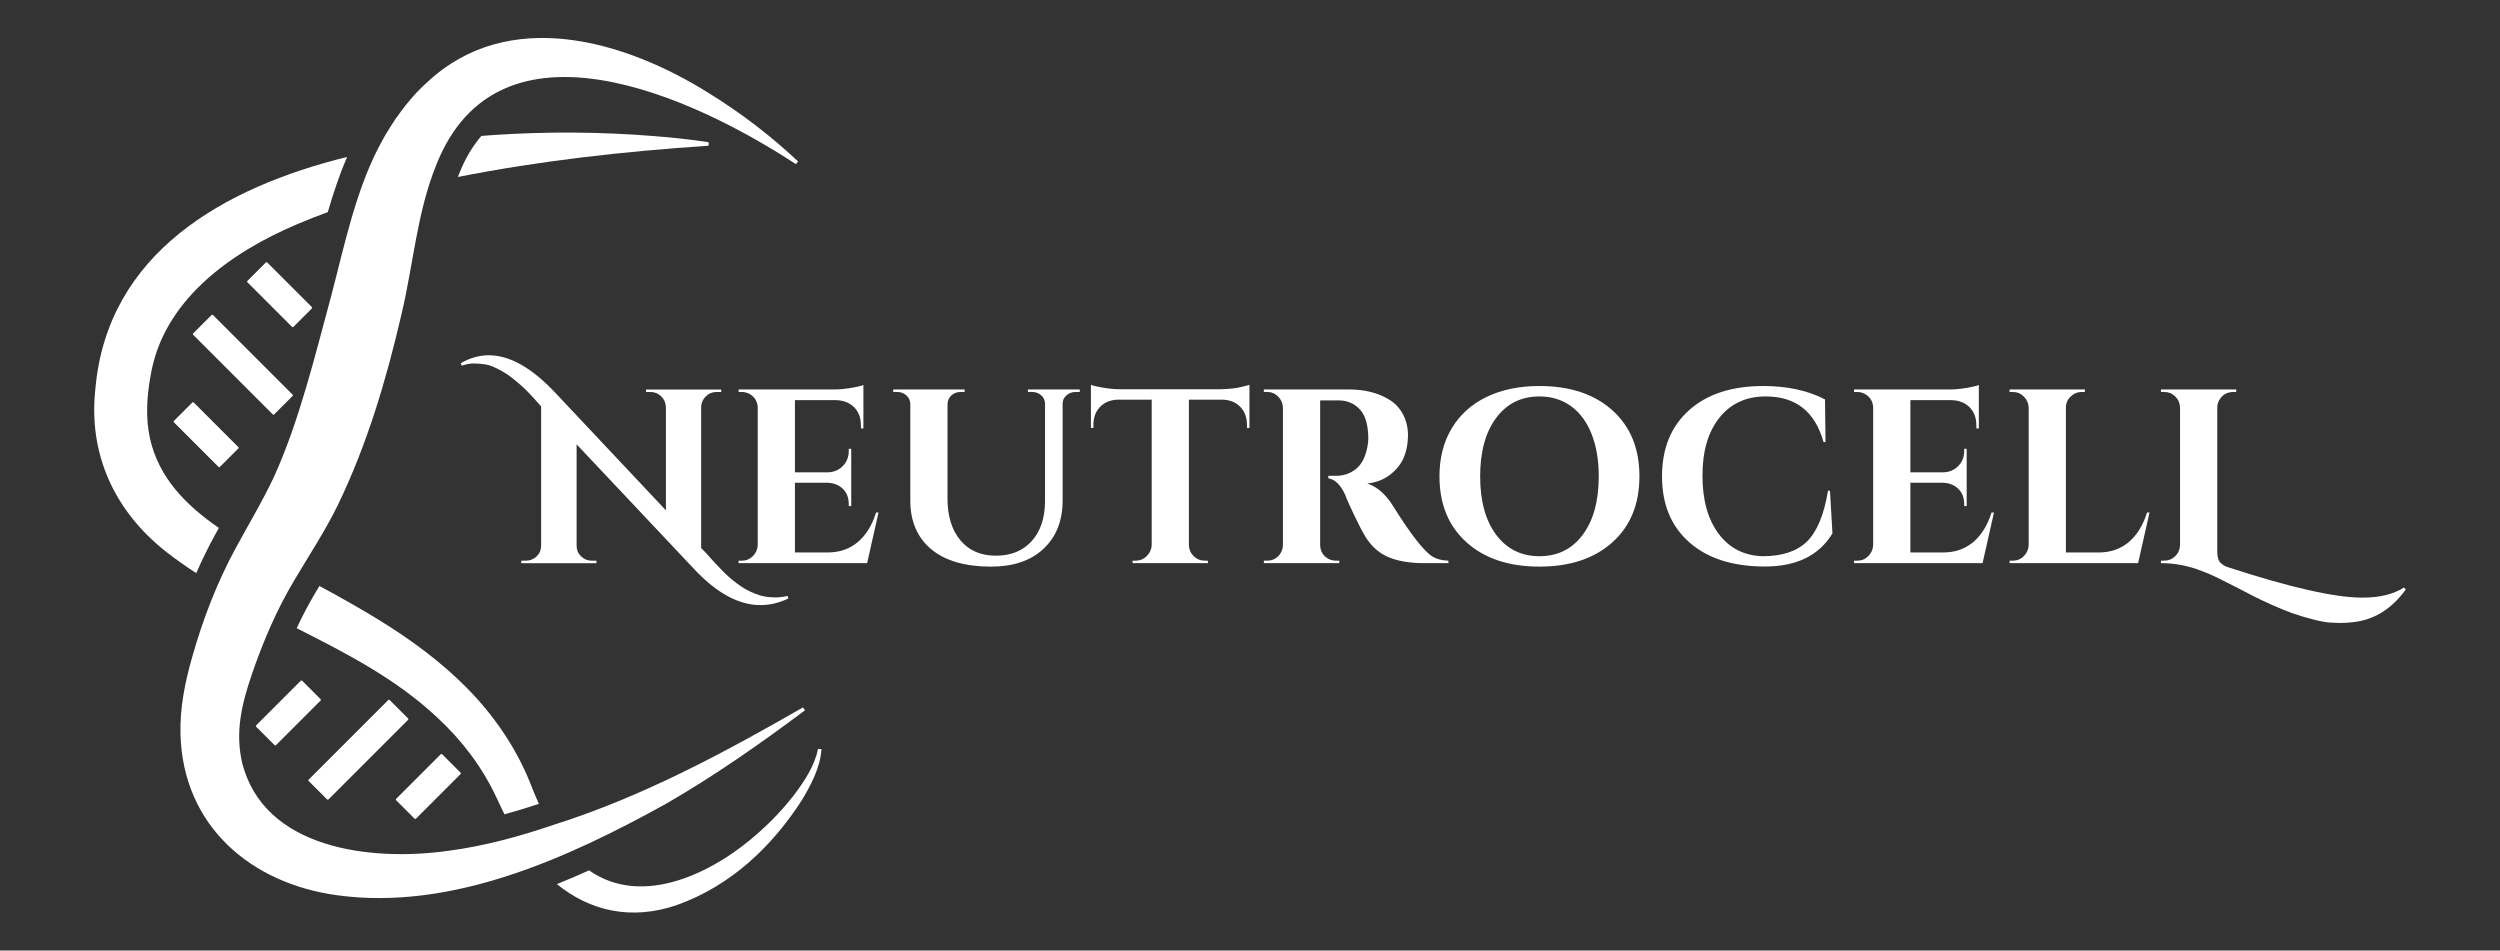 <svg xmlns="http://www.w3.org/2000/svg" viewBox="0 0 1920 730"><rect x="0" y="0" width="1920" height="730" fill="#333333" stroke="none"/><defs><style> .cls-1 { fill: #fff; } </style></defs><g><g id="Capa_1"><g id="Capa_1-2" data-name="Capa_1"><g><g><path class="cls-1" d="M572.5,452.42c2.1,1.21,4.48,2.35,7.14,3.43,2.67,1.08,5.24,1.84,7.72,2.29,2.48.44,5.21.67,8.19.67s6.06-.38,9.24-1.14l.76,1.91c-7.12,3.43-14.29,5.14-21.53,5.14-16.64,0-33.6-9.21-50.87-27.63l-90.31-95.84v77.93c0,3.18,1.14,5.88,3.43,8.1,2.29,2.22,5.02,3.33,8.19,3.33h3.62v1.91h-57.73v-1.91h3.43c3.3,0,6.1-1.11,8.38-3.33,2.29-2.22,3.43-4.98,3.43-8.29v-106.89c-6.23-7.11-10.93-12.1-14.1-14.96-3.18-2.86-6-5.24-8.48-7.15s-4.86-3.49-7.15-4.76c-5.33-3.05-9.62-4.83-12.86-5.33-3.24-.51-6.29-.76-9.15-.76s-5.94.57-9.24,1.72l-.76-1.91c6.99-4.06,14.17-6.1,21.53-6.1,16,0,32.96,9.53,50.87,28.58l85.17,90.5v-79.26c-.13-3.3-1.33-6.06-3.62-8.29-2.29-2.22-5.02-3.33-8.19-3.33h-3.43v-1.91h57.73v1.91h-3.62c-3.18,0-5.91,1.11-8.19,3.33-2.29,2.22-3.5,4.92-3.62,8.1v108.42l3.05,3.05c.76.76,1.94,2.07,3.52,3.91,1.59,1.84,3.02,3.43,4.29,4.76,1.27,1.33,2.89,3.02,4.86,5.05s3.81,3.81,5.53,5.34c1.71,1.52,3.74,3.17,6.1,4.95,2.35,1.78,4.57,3.27,6.67,4.48v-.02Z"></path><path class="cls-1" d="M569.74,430.6c3.3,0,6.13-1.17,8.48-3.52,2.35-2.35,3.59-5.17,3.72-8.48v-106.13c-.38-4.44-2.48-7.75-6.29-9.91-1.9-1.01-3.88-1.52-5.91-1.52h-2.48v-1.91h72.97c3.94,0,8.26-.38,12.96-1.14s8-1.52,9.91-2.29v33.34h-1.91v-2.29c0-5.72-1.68-10.32-5.05-13.81s-7.91-5.36-13.62-5.62h-32.01v55.45h25.15c4.7-.13,8.57-1.74,11.62-4.86,3.05-3.11,4.57-6.95,4.57-11.53v-1.72h1.9v44.01h-1.9v-1.52c0-6.35-2.54-11.05-7.62-14.1-2.54-1.4-5.33-2.16-8.38-2.29h-25.34v53.54h24.96c9.27,0,17.05-2.67,23.34-8,6.29-5.33,10.96-12.89,14-22.67h1.91l-8.76,38.87h-98.7v-1.91h2.48Z"></path><path class="cls-1" d="M829.24,301.04h-3.24c-2.67,0-4.99.86-6.95,2.57-1.97,1.71-2.95,3.84-2.95,6.38v74.31c0,15.62-4.89,28.01-14.67,37.15-9.78,9.15-23.18,13.72-40.2,13.72-20.07,0-35.44-4.48-46.11-13.43-10.67-8.96-16-21.37-16-37.25v-73.93c0-2.79-.99-5.08-2.95-6.86-1.97-1.78-4.35-2.67-7.15-2.67h-3.05v-1.91h54.87v1.91h-3.05c-2.79,0-5.14.86-7.05,2.57-1.9,1.71-2.92,3.91-3.05,6.57v72.78c0,13.47,3.3,24.14,9.91,32.01,6.6,7.88,15.69,11.81,27.25,11.81s20.7-3.72,27.44-11.15c6.73-7.43,10.16-17.5,10.29-30.2v-75.26c0-2.67-.98-4.86-2.95-6.57-1.97-1.72-4.35-2.57-7.14-2.57h-3.05v-1.91h39.82v1.91l-.02.02Z"></path><path class="cls-1" d="M913.08,306.94v111.84c.12,3.3,1.36,6.1,3.71,8.38,2.35,2.29,5.17,3.43,8.48,3.43h2.29l.19,1.91h-57.92v-1.91h2.48c3.17,0,5.94-1.14,8.29-3.43,2.35-2.29,3.65-5.02,3.91-8.19v-112.04h-25.72c-5.84.13-10.48,1.97-13.91,5.53s-5.14,8.19-5.14,13.91v2.29h-1.91v-33.15c1.78.76,4.98,1.52,9.62,2.29,4.64.76,8.92,1.14,12.86,1.14h76.79c6.22-.12,11.3-.63,15.24-1.52,3.94-.89,6.35-1.52,7.24-1.91v33.15h-1.9v-2.29c0-5.72-1.72-10.35-5.15-13.91-3.43-3.55-8.07-5.4-13.91-5.53h-25.54Z"></path><path class="cls-1" d="M1022.64,307.51h-8.76v111.08c.12,4.7,2.16,8.19,6.1,10.48,1.9,1.02,3.94,1.52,6.1,1.52h2.48v1.91h-57.92v-1.91h2.48c4.57,0,8.06-1.97,10.48-5.91,1.01-1.78,1.59-3.75,1.71-5.91v-105.75c-.13-3.3-1.37-6.13-3.71-8.48-2.35-2.35-5.18-3.52-8.48-3.52h-2.48v-1.91h65.35c12.32,0,22.74,2.67,31.25,8,4.32,2.67,7.75,6.38,10.29,11.15,2.54,4.76,3.81,10.16,3.81,16.2s-1.05,11.59-3.14,16.67c-2.1,5.08-5.59,9.53-10.48,13.34s-10.77,6.1-17.62,6.86c7.37,2.41,13.84,8,19.43,16.77,13.72,21.98,23.88,35.06,30.49,39.25,3.3,2.03,7.43,3.11,12.38,3.24v1.91h-18.67c-10.8,0-19.82-1.49-27.06-4.48-7.24-2.98-13.15-8.1-17.72-15.34-2.29-3.68-5.21-9.24-8.76-16.67-3.56-7.43-5.91-12.73-7.05-15.91-3.43-7.62-7.75-11.88-12.96-12.77v-1.91h5.91c5.72,0,10.77-1.71,15.15-5.14,4.38-3.43,7.34-9.02,8.86-16.77.51-2.67.76-4.76.76-6.29,0-10.41-2.1-17.94-6.29-22.58-4.19-4.64-9.59-7.02-16.2-7.14h-5.73Z"></path><path class="cls-1" d="M1182.3,296.46c23.5,0,42.17,6.23,56.02,18.67,13.84,12.45,20.77,29.34,20.77,50.68s-6.92,38.24-20.77,50.68c-13.85,12.45-32.52,18.67-56.02,18.67s-42.17-6.22-56.02-18.67-20.77-29.34-20.77-50.68c0-14.1,3.14-26.39,9.43-36.87,6.29-10.48,15.21-18.51,26.77-24.1s25.08-8.38,40.58-8.38h.01ZM1149.05,410.69c8.19,10.99,19.27,16.48,33.25,16.48s25.05-5.49,33.25-16.48c8.19-10.99,12.29-25.94,12.29-44.87,0-12.45-1.84-23.31-5.53-32.58-3.69-9.27-8.95-16.39-15.81-21.34-6.86-4.95-14.93-7.43-24.2-7.43-13.98,0-25.06,5.5-33.25,16.48-8.19,10.99-12.29,25.95-12.29,44.87s4.1,33.89,12.29,44.87Z"></path><path class="cls-1" d="M1355.12,435.08c-24.52-.07-43.76-6.25-57.73-18.58-13.98-12.32-20.96-29.21-20.96-50.68s6.92-38.39,20.77-50.78c13.84-12.38,32.83-18.58,56.97-18.58,18.42,0,34.23,3.43,47.44,10.29l.38,32.77h-1.52c-6.48-23.37-21.28-35.06-44.39-35.06-14.99,0-26.84,5.43-35.53,16.29-8.7,10.86-13.05,25.69-13.05,44.49s4.16,33.72,12.48,44.78c8.32,11.05,19.59,16.77,33.82,17.15,14.73,0,25.97-3.68,33.72-11.05,7.87-7.62,13.34-20.7,16.39-39.25h1.52l1.9,32.77c-10.29,17.02-27.69,25.5-52.21,25.44h0Z"></path><path class="cls-1" d="M1426.38,430.6c3.3,0,6.13-1.17,8.48-3.52,2.35-2.35,3.59-5.17,3.72-8.48v-106.13c-.38-4.44-2.48-7.75-6.29-9.91-1.91-1.01-3.88-1.52-5.91-1.52h-2.48v-1.91h72.98c3.94,0,8.26-.38,12.96-1.14s8-1.52,9.91-2.29v33.34h-1.9v-2.29c0-5.72-1.69-10.32-5.05-13.81-3.37-3.49-7.91-5.36-13.62-5.62h-32.01v55.45h25.15c4.7-.13,8.57-1.74,11.62-4.86,3.05-3.11,4.57-6.95,4.57-11.53v-1.72h1.91v44.01h-1.91v-1.52c0-6.35-2.54-11.05-7.62-14.1-2.54-1.4-5.33-2.16-8.38-2.29h-25.34v53.54h24.96c9.27,0,17.05-2.67,23.34-8,6.29-5.33,10.96-12.89,14-22.67h1.9l-8.76,38.87h-98.7v-1.91h2.48,0Z"></path><path class="cls-1" d="M1545.84,430.6c3.3,0,6.13-1.17,8.48-3.52,2.35-2.35,3.59-5.17,3.71-8.48v-105.56c-.13-3.3-1.37-6.13-3.71-8.48-2.35-2.35-5.18-3.52-8.48-3.52h-2.48v-1.91h57.92l-.19,1.91h-2.29c-3.3,0-6.16,1.18-8.57,3.52-2.41,2.35-3.62,5.18-3.62,8.48v111.27h24.96c9.27,0,17.05-2.67,23.34-8,6.29-5.33,10.96-12.89,14-22.67h1.91l-8.76,38.87h-98.7v-1.91h2.48,0Z"></path><path class="cls-1" d="M1814.31,458.99c13.21,0,23.88-2.61,32.01-7.81l1.33,1.52c-10.93,15.11-24.52,23.5-40.77,25.15-3.43.38-6.38.57-8.86.57s-5.33-.1-8.57-.29-7.78-1.05-13.62-2.57c-5.84-1.52-10.99-3.08-15.43-4.67-4.45-1.59-9.59-3.69-15.43-6.29-5.84-2.6-10.67-4.89-14.48-6.86-3.81-1.97-8.35-4.32-13.62-7.05-5.27-2.73-9.88-5.05-13.82-6.95-3.94-1.91-7.75-3.56-11.43-4.95-10.42-4.19-21.09-6.29-32.01-6.29v-1.91h2.48c3.3,0,6.13-1.14,8.48-3.43,2.35-2.29,3.59-5.14,3.71-8.57v-105.56c-.13-3.43-1.37-6.29-3.71-8.57-2.35-2.29-5.18-3.43-8.48-3.43h-2.48v-1.91h57.92l-.19,1.91h-1.9c-4.83,0-8.45,1.97-10.86,5.91-1.14,1.78-1.72,3.81-1.72,6.1v110.51c0,4.19.82,7.08,2.48,8.67,1.65,1.59,3.49,2.7,5.53,3.33,47.76,15.62,82.25,23.44,103.46,23.44h-.02Z"></path></g><g><path class="cls-1" d="M611.26,126.08c-78.17-51.37-228.42-121.01-276.29.79-14.78,36.64-17.43,75.82-26.66,114.65-11.67,50.35-26.39,100.02-49.16,147.02-9.63,19.51-22.47,39.14-33.04,56.93-13.79,23.06-24.22,47.64-32.88,72.97-7.8,23.12-12.46,43.34-7.49,66.44,16.25,67.56,99.74,76.93,158.92,68.49,27.44-3.61,54.19-10.96,80.39-19.86,67.63-21.34,130.26-54.96,191.68-90.24l1.48,2.25c-34.34,25.72-69.72,50.47-107.01,71.96-75.17,41.57-163.99,82.08-252.1,70.09-66.46-8.97-118.54-53.25-120.47-123.54-.59-20.24,3.47-40.21,9.02-59.57,8.23-29.07,19.23-57.7,33.74-84.17,10.5-19.38,20.64-35.98,29.46-55.04,19.1-42.43,31-91.77,43.29-137.11,10.51-39.74,19.5-85.04,40.08-121.33,2.66-5.18,6.65-10.75,9.47-15.39,7.03-10,14.87-19.73,24.03-27.91,62.61-58.98,152.22-32.38,216.54,7.93,24.63,15.19,47.66,32.8,68.68,52.56l-1.68,2.1h0v-.02Z"></path><g><path class="cls-1" d="M227.85,482.46c38.51,19.43,76.67,39.15,108.09,68.71,18.8,17.36,34.29,37.83,45.14,60.9,2.05,4.43,4.16,8.89,6.38,13.31,8.39-2.28,17.18-4.97,26.4-8.01-2.51-5.53-4.8-11.13-6.92-16.67-10.98-27.14-28.12-51.87-48.57-72.54-20.26-20.46-43.66-37.49-67.95-52.41-14.92-9.16-30.07-17.57-45.09-25.72-1.02,1.69-2.05,3.39-3.03,5.04-5.1,8.53-9.89,17.65-14.44,27.39h0Z"></path><path class="cls-1" d="M503.21,104.58c-41.37-3.35-82.83-3.67-124.35-.87-3.02.2-6.08.43-9.16.68-6.9,7.99-12.66,17.78-17.21,29.36-.29.71-.53,1.44-.81,2.16,63.43-12.54,127.84-19.67,192.49-24,0,0,.1-1.8.13-2.44-.23-.11-.45-.23-.69-.34-13.42-2.04-26.89-3.49-40.41-4.54h.01Z"></path><path class="cls-1" d="M519.88,695.05c41.36-14.73,73.04-44.91,96.02-80.63,7.12-11.99,13.96-24.78,15.01-39l-2.67-.27c-2.62,13.05-10.36,24.66-18.26,35.2-8.2,10.61-17.47,20.38-27.46,29.23-34.07,30.47-88.75,57.87-130.13,28.86-8.12,3.68-16.36,7.21-24.7,10.56,25.3,20.64,57.16,28.14,92.2,16.05h-.01Z"></path><path class="cls-1" d="M168.07,405.45c-24.96-17.22-46-38.23-52.87-68.61-3.45-15.59-2.51-32.15.39-47.92,9.37-57.86,60.92-94.83,112.73-116.79,7.71-3.3,15.53-6.33,23.42-9.2,4.18-14.43,8.93-28.68,14.8-42.39-94.65,23.35-184.08,73.75-193.27,177.93-5.62,50.43,14.87,94.17,54.05,125.08,7.54,5.92,15.36,11.42,23.37,16.62,4.43-10.06,9.17-19.73,14.21-28.93,1.06-1.96,2.12-3.86,3.18-5.78h0Z"></path></g><rect class="cls-1" x="203.99" y="201.34" width="21.51" height="49.95" rx=".74" ry=".74" transform="translate(-97.13 218.13) rotate(-45)"></rect><rect class="cls-1" x="147.54" y="308.87" width="21.51" height="49.95" rx=".74" ry=".74" transform="translate(-189.7 209.71) rotate(-45)"></rect><rect class="cls-1" x="175.76" y="236.1" width="21.51" height="87.97" rx=".74" ry=".74" transform="translate(-143.42 213.92) rotate(-45)"></rect><rect class="cls-1" x="196.49" y="536.8" width="49.95" height="21.51" rx=".74" ry=".74" transform="translate(-322.31 316.97) rotate(-45)"></rect><rect class="cls-1" x="304.01" y="593.24" width="49.95" height="21.51" rx=".74" ry=".74" transform="translate(-330.74 409.53) rotate(-45)"></rect><rect class="cls-1" x="231.24" y="565.02" width="87.97" height="21.51" rx=".74" ry=".74" transform="translate(-326.52 363.26) rotate(-45)"></rect></g></g></g></g></g></svg>